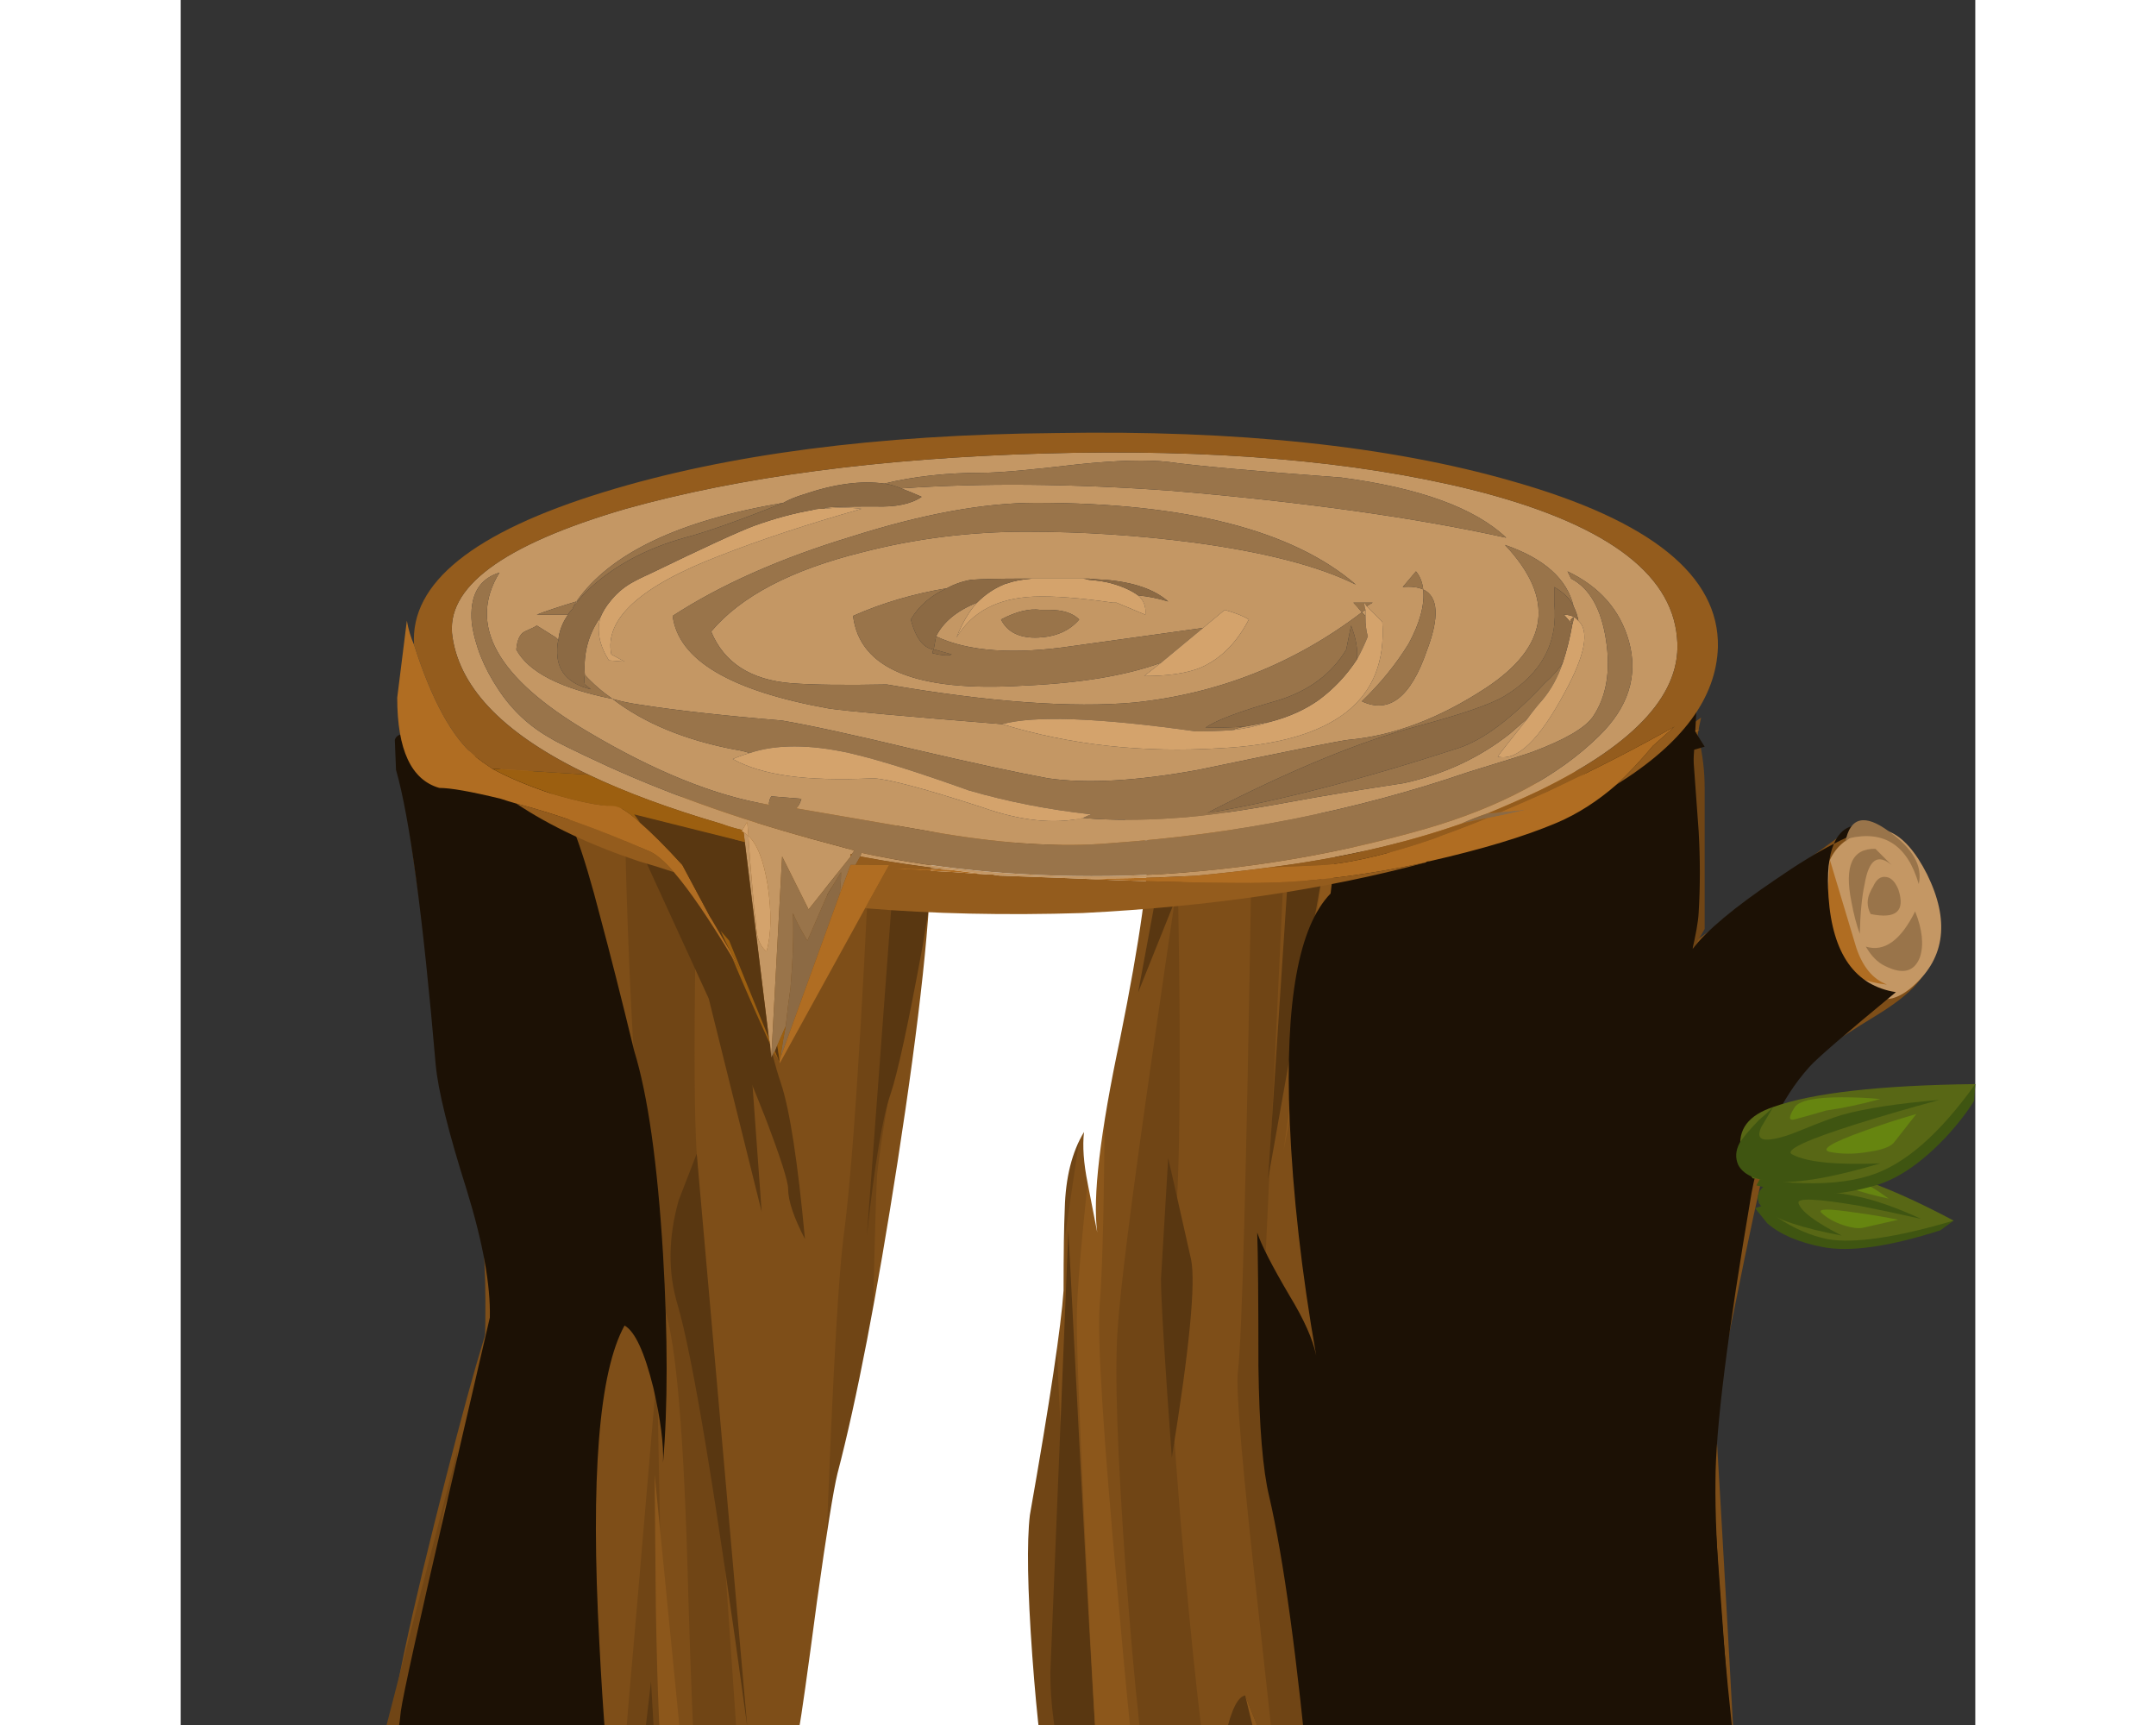 <?xml version='1.0' encoding='utf-8'?>
<svg xmlns="http://www.w3.org/2000/svg" width="100mm" height="80mm" xmlns:xlink="http://www.w3.org/1999/xlink" enable-background="new 0 0 74.6 71.7" version="1.1" viewBox="0 0 74.6 71.7">
<rect x="0" y="0" width="74.6" height="71.7" fill="#333333" stroke="none"/>
<symbol id="h" viewBox="-0.04 -12.963 59.596 12.963">
		<path d="m57.2 0c1.033 0 1.75-0.95 2.15-2.85 0.433-1.9 0.183-3.183-0.75-3.85-1.367-0.966-3.2-1.917-5.5-2.85-3.333-1.3-6.983-2.284-10.95-2.95-3.9-0.633-9.8-0.617-17.7 0.05-5.367 0.467-10.284 1.067-14.75 1.8-2.4 0.4-4.583 1.05-6.55 1.95-1.8 0.8-2.85 1.533-3.15 2.2-0.233 0.467 0.567 1.267 2.4 2.4 0.9 0.533 1.833 1.033 2.8 1.5 33.3 1.733 50.633 2.6 52 2.6z" clip-rule="evenodd" fill-rule="evenodd"/>
</symbol>
<symbol id="i" viewBox="0 -78.704 20.75 78.704">
		<path d="m10.25-2.15c0.8 0.633 2.017 1.35 3.65 2.15 0.067-1.233 0.15-2.8 0.25-4.7 0.067-1.6 0.067-3.15 0-4.65-0.033-0.967-0.4-3.083-1.1-6.35-0.566-2.667-0.733-4.783-0.5-6.35 0.1 0.133 0.667 1.066 1.7 2.8 0.7 1.2 1.4 1.95 2.1 2.25-0.4-0.8-1.033-2.05-1.9-3.75 0.466 0.367 1.483 1.633 3.05 3.8 1.233 1.733 2.317 2.65 3.25 2.75-0.333-0.933-1.05-2.183-2.15-3.75-1.1-1.533-1.833-2.816-2.2-3.85-0.367-1.2-0.767-4.367-1.2-9.5-0.4-4.867-0.567-8.15-0.5-9.85 0.066-1.434 0.3-5.883 0.7-13.35 0.367-6.4 0.567-10.783 0.6-13.15-0.533-0.3-1.2-1.067-2-2.3-0.733-1.2-1.417-1.917-2.05-2.15l-0.05 0.15c-1.7-2.033-3.783-3.75-6.25-5.15-2.5-1.4-4.383-1.883-5.65-1.45 0.167 1.4 0.85 3.45 2.05 6.15 0.233-0.633 0.567-1.184 1-1.65 0.267 1.2 0.617 3.65 1.05 7.35 1.066-1.933 2.183-3.216 3.35-3.85 0.367 1.267 0.383 2.833 0.05 4.7-0.2 1.167-0.633 2.733-1.3 4.7 0.1-0.767 0.017-1.5-0.25-2.2-0.367 6.267-0.633 11.533-0.8 15.8-0.3 8.066-0.1 13.183 0.6 15.35-0.6 5.534-0.3 8.667 0.9 9.4 0.067-0.2 0.217-0.534 0.45-1 0.233-0.4 0.383-0.717 0.45-0.95-0.167 3.667-0.3 6.783-0.4 9.35-0.167 4.867-0.033 8 0.4 9.4 0.433 1.467 1.333 2.75 2.7 3.85z" clip-rule="evenodd" fill="#1C1105" fill-rule="evenodd"/>
</symbol>
<symbol id="j" viewBox="-0.006 -75.995 16.056 76.005">
		<path d="m13.3-10.45c0.4-2.033 0.867-4.55 1.4-7.55 0.566-2.5 0.966-6.35 1.2-11.55 0.2-4.7 0.2-8.65 0-11.85 0.033 1.033-0.1 2.45-0.4 4.25-0.367 2.033-0.767 3.217-1.2 3.55-1.066-2.633-1.417-8.617-1.05-17.95 0.3-8.167 0.833-14.184 1.6-18.05 0.6-3.167 0.9-4.883 0.9-5.15-0.033-1.233-0.883-1.55-2.55-0.95-2.434 0.867-3.967 1.45-4.6 1.75-2 0.934-3.35 1.95-4.05 3.05l0.3 0.05c-0.667 2.3-1.167 3.833-1.5 4.6-0.367 0.733-1.033 1.85-2 3.35l-1.35 2c-0.033 0.533 0.067 1.167 0.3 1.9 0.133 0.433 0.383 0.75 0.75 0.95l0.5 0.15 2.5-2.35c0.533 1.6 0.85 3.183 0.95 4.75 0.1 0.967 0.75 4.983 1.95 12.05l1.75 10.3c0.033 1.833-0.284 4.233-0.95 7.2-0.767 3.3-1.2 5.684-1.3 7.15-0.533 8.467-1.083 14.05-1.65 16.75l-0.05 1.7c0.133 0.633 1.067 0.434 2.8-0.6 0.867-0.533 1.717-1.117 2.55-1.75l0.2 0.15c0.233-0.034 0.617-0.4 1.15-1.1 0.5-0.633 1.117-2.9 1.85-6.8z" clip-rule="evenodd" fill="#1C1105" fill-rule="evenodd"/>
</symbol>
<symbol id="k" viewBox="0 -74.864 15.708 74.864">
		<path d="m15.7 0c0.066-1.9-0.317-5.667-1.15-11.3-0.833-5.367-1.15-9.034-0.95-11-0.033 0.233-0.167 1.167-0.4 2.8-0.167 1.133-0.217 2.1-0.15 2.9-0.5-1.133-0.767-2.583-0.8-4.35-0.033-1-0.05-2.55-0.05-4.65-0.1-2.033-0.567-6.283-1.4-12.75-0.133-1.533-0.1-4.2 0.1-8 0.2-3.733 0.434-6.333 0.7-7.8 0.167-1 0.333-2.45 0.5-4.35 0.167-2.033 0.316-3.5 0.45-4.4 0.067-0.4 0.567-2.117 1.5-5.15 0.767-2.467 1.083-4.067 0.95-4.8-0.167-0.967-0.933-1.583-2.3-1.85-0.967-0.2-2.067-0.216-3.3-0.05-1.2 0.133-2.467 0.35-3.8 0.65-1.934 0.434-3.033 0.85-3.3 1.25-0.367 0.567-0.583 2-0.65 4.3-0.133 2.933-0.217 4.5-0.25 4.7-0.1-0.2-0.35-0.667-0.75-1.4-0.3-0.567-0.517-1.067-0.65-1.5 0.067 6.433 0.467 11.85 1.2 16.25 0.1 0.7 0.35 3.117 0.75 7.25 0.4 3.9 0.683 6.317 0.85 7.25 0.8 4.167 1.633 10.067 2.5 17.7 0.933 8.233 1.4 14.2 1.4 17.9l-0.15 0.25c0.367 0.133 1.717 0.05 4.05-0.25 2.267-0.333 3.967-0.2 5.1 0.4z" clip-rule="evenodd" fill="#fff" fill-rule="evenodd"/>
</symbol>
<symbol id="l" viewBox="0 -81.3 26.55 81.3">
		<path d="m23.975-7.475c0.291 0.968 0.866 1.277 1.725 0.925-0.477-0.132-1.053-0.44-1.725-0.925-0.219-0.678-0.294-1.686-0.225-3.025 0.167-3.233 1.1-5.033 2.8-5.4-2.1-2.367-3.3-3.783-3.6-4.25-1.2-1.833-2-4.217-2.4-7.15-1-8-1.5-13.45-1.5-16.35-0.033-3.533 0.284-9.283 0.95-17.25 0.333-4.333 0.383-7.067 0.15-8.2-0.4-1.967-1.733-3.783-4-5.45-1.566-1.167-3.583-2.4-6.05-3.7-1.367-0.7-3.4-1.717-6.1-3.05 0.033 1.4-0.1 2.883-0.4 4.45-0.333 1.767-0.583 3.184-0.75 4.25-0.2 1.367-0.333 3.2-0.4 5.5-0.1 2.833-0.184 4.684-0.25 5.55-0.534 7.8-1.1 13.466-1.7 17-0.267 1.5-0.417 3.966-0.45 7.4 0 3.8-0.017 6.333-0.05 7.6 0.167-0.7 0.617-1.9 1.35-3.6 0.596-1.341 0.963-2.466 1.1-3.375-0.603 4.678-0.97 9.12-1.1 13.325-0.2 6.733 0.367 11.034 1.7 12.9l0.2 2.25c0.633 0.167 1.567 0.167 2.8 0 0.933-0.1 1.85 0.117 2.75 0.65 1 0.566 2.6 1.867 4.8 3.9 2.033 1.867 3.583 3.033 4.65 3.5 0-0.233-0.1-2.5-0.3-6.8-0.133-2.567-0.083-4.784 0.15-6.65 0.566 1.034 1.717 2.35 3.45 3.95 0.911 0.86 1.72 1.536 2.425 2.025z" clip-rule="evenodd" fill="#1C1105" fill-rule="evenodd"/>
</symbol>
			<radialGradient id="g" cx="37.075" cy="85.35" r="31.402" gradientTransform="matrix(1 0 0 -.223 0 101.05)" gradientUnits="userSpaceOnUse">
			<stop stop-opacity=".247" offset=".086"/>
			<stop stop-opacity=".102" offset=".867"/>
			<stop stop-opacity="0" offset="1"/>
		</radialGradient>
		<path d="m37.05 75.013c8.667 0 16.084 0.684 22.25 2.051 6.134 1.392 9.2 3.052 9.2 4.98s-3.066 3.576-9.2 4.943c-6.166 1.367-13.583 2.051-22.25 2.051s-16.066-0.684-22.2-2.051-9.2-3.016-9.2-4.943c0-1.929 3.067-3.589 9.2-4.98 6.133-1.368 13.533-2.051 22.2-2.051z" clip-rule="evenodd" fill="url(#g)" fill-rule="evenodd"/>
			<use transform="matrix(1 0 0 -.732 6.85 79.05)" x="-0.04" y="-12.963" width="59.596" height="12.963" enable-background="new" opacity=".148" xlink:href="#h"/>
				<path d="m57.35 32.463c2.7-0.879 4.65-1.758 5.851-2.637-0.2 0.879-0.367 2.136-0.5 3.772-0.233 3.271-0.2 6.762 0.1 10.472 0.5 5.957 1.233 18.102 2.2 36.436-0.967 1.513-2.783 3.003-5.45 4.468-5.3 2.953-12.166 4.345-20.6 4.174-9.867-0.171-17.7-1.257-23.5-3.259-1.8-0.635-3.284-1.318-4.45-2.051l-1.25-0.916c0.5-0.634 0.95-1.391 1.35-2.27 0.8-1.758 0.983-3.198 0.55-4.321-0.3-0.781-0.133-4.87 0.5-12.268 0.633-7.543 0.684-12.229 0.15-14.061-0.966-3.369-2.05-9.68-3.25-18.932 1.9 0.586 4.534 1.184 7.9 1.794 6.733 1.196 13.8 1.855 21.2 1.978 7.399 0.123 13.799-0.671 19.199-2.379z" clip-rule="evenodd" fill="#7E4E18" fill-rule="evenodd"/>
				<path d="m64.6 54.323c-1.1 5.42-1.767 8.19-2 8.313-0.233 0.146-0.166 1.013 0.2 2.6 0 1.782-1.05 3.148-3.149 4.101-3.034 1.392-3.867-1.831-2.5-9.667 0.533-2.93 2.166-9.558 4.899-19.884l7.15-5.199 1.25 1.721c0.899 1.318 1.583 2.381 2.05 3.186 0.4 0.732-0.25 1.624-1.95 2.674-2.166 1.317-3.383 2.209-3.649 2.673-0.401 0.658-1.168 3.819-2.301 9.482z" clip-rule="evenodd" fill="#7E4E18" fill-rule="evenodd"/>
				<path d="m69.2 34.953c1.3-0.977 2.434-0.513 3.399 1.392 0.934 1.903 0.75 3.441-0.55 4.613-1.233 1.123-2.283 0.599-3.149-1.574-0.834-2.197-0.733-3.675 0.3-4.431z" clip-rule="evenodd" fill="#C49764" fill-rule="evenodd"/>
				<path d="m17.6 51.138c-0.4 0.83-0.717 4.284-0.95 10.363-0.233 6.225-0.483 9.74-0.75 10.546-0.533 1.758-0.717 6.323-0.55 13.695l-1.9-1.465c0.533-6.981 0.983-11.645 1.35-13.988 0.333-2.197 0.667-5.614 1-10.253 0.333-5.248 0.367-8.594 0.1-10.033l-3.6-18.968 2.8 1.721c0.6 2.685 1.15 5.456 1.65 8.313 1.033 5.76 1.317 9.118 0.85 10.069z" clip-rule="evenodd" fill="#704515" fill-rule="evenodd"/>
				<path d="m28.7 34.111l2.9 0.293c-0.4 1.879-0.8 3.881-1.2 6.005-0.833 4.271-1.316 7.079-1.45 8.422-0.067 1.025-0.15 4.431-0.25 10.217-0.1 6.005-0.2 9.85-0.3 11.534-0.2 3.296-0.2 9.423 0 18.382l-2.5-0.586c0.2-6.615 0.383-11.375 0.55-14.28 0.066-0.781 0.216-4.59 0.45-11.425 0.233-5.907 0.45-9.655 0.65-11.242 0.367-2.709 0.75-8.484 1.15-17.32z" clip-rule="evenodd" fill="#704515" fill-rule="evenodd"/>
				<path d="m18.45 33.012l3.05 0.549-0.1 5.785c-0.066 4.15-0.05 7.019 0.05 8.605l1.7 24.681c0.167 3.101 0.533 8.153 1.1 15.16l-2.25-0.293c0.4-4.662 0.317-7.97-0.25-9.923-0.233-0.806-0.45-4.565-0.65-11.278-0.167-6.566-0.5-10.546-1-11.938-0.567-1.563-1.017-5.59-1.35-12.084-0.167-3.247-0.267-6.335-0.3-9.264z" clip-rule="evenodd" fill="#704515" fill-rule="evenodd"/>
				<path d="m31.5 47.146l3.3-10.876c-0.367 2.002-0.733 4.114-1.1 6.335-0.767 4.492-1.15 7.336-1.15 8.532 0 0.977-0.05 4.309-0.15 9.997-0.066 5.492 0.083 9.032 0.45 10.619 0.533 2.515 0.25 8.251-0.85 17.21l-1.1-0.292c0.367-3.882 0.55-6.896 0.55-9.045 0-1.782-0.167-5.493-0.5-11.132-0.333-5.957-0.633-9.887-0.9-11.791-0.233-1.708 0.25-4.894 1.45-9.557z" clip-rule="evenodd" fill="#704515" fill-rule="evenodd"/>
				<path d="m20.1 87.499l-1.15-0.585c-0.534-5.054-0.8-8.264-0.8-9.631 0-0.854 0.283-4.492 0.85-10.912l0.8-9.374 0.2 10.326c0.133 7.104 0.25 11.205 0.35 12.304 0.2 1.758 0.117 4.382-0.25 7.872z" clip-rule="evenodd" fill="#704515" fill-rule="evenodd"/>
				<polygon points="17.3 86.621 15.35 85.742 16.75 79.041" clip-rule="evenodd" fill="#704515" fill-rule="evenodd"/>
				<path d="m57.5 52.31c-0.467-2.173-0.6-5.993-0.4-11.461 0.101-2.71 0.233-5.212 0.4-7.507l1.95-1.464c-0.733 6.835-1.2 11.998-1.4 15.489-0.166 3.784 0.767 8.642 2.8 14.574 0.733 2.148 2.117 8.336 4.15 18.565l-2.8 3.186c-0.733-4.272-1.184-7.274-1.351-9.008-0.233-2.051-0.683-5.443-1.35-10.18-0.865-5.835-1.532-9.9-1.999-12.194z" clip-rule="evenodd" fill="#704515" fill-rule="evenodd"/>
				<path d="m60.85 83.984c-2.399-3.687-3.6-6.018-3.6-6.994l0.25-16.771 0.6 6.849c0.467 4.735 0.817 7.458 1.051 8.165 0.399 1.171 0.965 4.089 1.699 8.751z" clip-rule="evenodd" fill="#704515" fill-rule="evenodd"/>
				<path d="m68.9 39.493l1.1 1.172c-0.4 0.146-0.917 0.403-1.55 0.77-1.233 0.732-2.367 1.647-3.4 2.746-1.033 1.074-1.85 2.71-2.45 4.907-0.243 0.893-0.418 1.71-0.524 2.453 0.12-1.066 0.295-2.189 0.524-3.369 0.5-2.734 1.034-4.455 1.601-5.163 0.6-0.732 1.566-1.538 2.899-2.417 0.667-0.44 1.266-0.806 1.8-1.099z" clip-rule="evenodd" fill="#704515" fill-rule="evenodd"/>
				<path d="m60.6 31.547l2.2-1.647 0.3 0.769c0.167 0.684 0.25 1.379 0.25 2.087v5.858l-2.199 3.809-0.551-10.876z" clip-rule="evenodd" fill="#704515" fill-rule="evenodd"/>
				<path d="m36.45 53.481c-0.133 1.294 0.033 5.065 0.5 11.314 0.5 6.226 0.883 9.704 1.149 10.437 0.267 0.684 0.617 2.075 1.051 4.175 0.433 1.929 0.733 3.454 0.899 4.577l0.55 5.566-1.649-0.403c-0.134-1.538-0.351-3.246-0.65-5.127-0.633-3.759-1.35-6.493-2.15-8.202-0.8-1.635-1.15-5.688-1.05-12.157 0.267-6.493 0.35-10.18 0.25-11.059-0.133-1.074 0.1-3.442 0.7-7.104l0.95-5.126 1.95-3.809-2.5 16.918z" clip-rule="evenodd" fill="#704515" fill-rule="evenodd"/>
				<path d="m36.7 88.672h-3.05c0-1.416 0.05-2.845 0.15-4.285 0.2-2.93 0.534-4.516 1-4.76 0.467-0.244 0.917 1.196 1.35 4.32 0.233 1.538 0.417 3.114 0.55 4.725z" clip-rule="evenodd" fill="#704515" fill-rule="evenodd"/>
				<path d="m41.45 36.563c0.166 9.155 0.066 14.403-0.3 15.746-0.233 0.928-0.101 4.504 0.399 10.729 0.5 5.761 0.917 9.545 1.25 11.352 0.367 1.928 0.184 6.884-0.55 14.867-0.934-8.179-1.583-13.036-1.95-14.574-0.3-1.27-0.633-4.333-1-9.191-0.366-5.053-0.483-8.471-0.35-10.253 0.1-1.587 0.55-5.176 1.35-10.766 0.401-2.783 0.784-5.419 1.151-7.91z" clip-rule="evenodd" fill="#704515" fill-rule="evenodd"/>
				<path d="m44.5 36.563l1.35-0.293-0.8 16.918c0 1.099 0.3 4.699 0.9 10.803 0.6 6.273 1.033 10.021 1.3 11.241 0.366 1.758 1.017 6.237 1.95 13.439h-2.8c-0.367-5.444-0.551-9.143-0.551-11.096 0-0.806-0.35-4.346-1.05-10.619-0.666-5.907-0.95-9.228-0.85-9.96 0.167-1.366 0.351-8.178 0.551-20.433z" clip-rule="evenodd" fill="#704515" fill-rule="evenodd"/>
				<path d="m54.75 34.806c-0.167 2.197-0.333 4.492-0.5 6.884-0.333 4.761-0.45 7.629-0.35 8.605 0.133 1.123 0.35 4.589 0.649 10.399 0.3 5.736 0.45 9.423 0.45 11.059 0 1.709 0.116 3.661 0.35 5.858 0.233 2.295 0.483 3.649 0.75 4.065 0.4 0.586 0.967 1.94 1.7 4.064l-1.95 1.172c-0.733-5.248-1.1-8.264-1.1-9.045-0.733-12.572-1.3-19.627-1.7-21.165-0.2-0.879-0.233-3.308-0.1-7.287s0.166-6.127 0.1-6.445c-0.1-0.464-0.166-1.916-0.2-4.357l-0.05-3.515 1.951-0.292z" clip-rule="evenodd" fill="#704515" fill-rule="evenodd"/>
				<path d="m49.2 35.978h1.649l-0.649 6.994c-0.434 4.785-0.584 7.41-0.45 7.873 0.1 0.488-0.05 4.077-0.45 10.766-0.2 3.32-0.416 6.604-0.649 9.851-0.233-3.247-0.45-6.53-0.65-9.851-0.434-6.688-0.583-10.277-0.45-10.766 0.166-0.757 0.716-5.712 1.649-14.867z" clip-rule="evenodd" fill="#704515" fill-rule="evenodd"/>
				<path d="m54.2 86.035c-0.934-0.391-1.5-0.879-1.7-1.465-0.9-3.491-1.733-6.506-2.5-9.045-0.467-1.563-0.184-5.615 0.85-12.156l1.65-9.302-0.2 8.02c-0.1 5.541-0.033 8.861 0.2 9.96 0.366 1.758 0.934 6.42 1.7 13.988z" clip-rule="evenodd" fill="#704515" fill-rule="evenodd"/>
				<polygon points="52.25 88.086 49.2 88.672 50.3 79.92" clip-rule="evenodd" fill="#704515" fill-rule="evenodd"/>
				<path d="m61.975 30.778c-1.626 1.002-3.117 1.856-4.475 2.563-1.1 0.586-2.884 1.075-5.35 1.465-2.467 0.391-4.967 0.586-7.5 0.586-2.4 0-4.233-0.025-5.5-0.074-1.034-0.049-2.567-0.146-4.601-0.292-1.633-0.123-3.3-0.306-5-0.549l-2.1-0.366 9.15 0.11c6.567 0 11-0.123 13.3-0.366 2.3-0.245 5.199-0.903 8.699-1.978 1.256-0.381 2.381-0.747 3.377-1.099 0.176-0.11 0.352-0.221 0.525-0.33l0.65-0.11c-0.368 0.143-0.76 0.289-1.175 0.44z" clip-rule="evenodd" fill="#B06D22" fill-rule="evenodd"/>
				<path d="m68.45 37.59l0.1-1.868 1.101 3.662c0.267 0.803 0.691 1.315 1.274 1.538h-0.025c-0.834-0.098-1.434-0.342-1.801-0.732-0.399-0.416-0.616-1.283-0.649-2.6z" clip-rule="evenodd" fill="#B06D22" fill-rule="evenodd"/>
				<path d="m35.4 88.562c-0.167-0.928-0.333-1.892-0.5-2.893-0.3-1.978-0.367-3.088-0.2-3.333 0.133-0.243 0.267-0.67 0.4-1.281l0.15-0.842 0.65 2.93c0.434 2.074 0.65 3.43 0.65 4.064v2.344l-1.15-0.989z" clip-rule="evenodd" fill="#593711" fill-rule="evenodd"/>
				<path d="m39.85 88.964c-0.367-5.956-0.85-9.594-1.45-10.911-1.5-3.052-2.25-5.896-2.25-8.532l0.75-18.383c0.734 14.452 1.167 22.203 1.3 23.253 0.066 0.415 0.399 1.952 1 4.613 0.566 2.441 0.85 3.882 0.85 4.321l-0.2 5.639z" clip-rule="evenodd" fill="#593711" fill-rule="evenodd"/>
				<path d="m53.15 84.863c-0.334-1.489-0.667-3.015-1-4.577-0.634-3.149-0.917-4.919-0.851-5.31 0.101-0.415 0.334-1.025 0.7-1.831l0.5-1.099 0.55 2.637c0.334 1.929 0.5 3.381 0.5 4.357 1e-3 1.564-0.132 3.504-0.399 5.823z" clip-rule="evenodd" fill="#593711" fill-rule="evenodd"/>
				<path d="m29.8 34.221l1.8 0.439-0.75 4.613c-0.6 3.271-1.05 5.347-1.35 6.226-0.328 0.945-0.653 2.892-0.975 5.84l1.275-17.118z" clip-rule="evenodd" fill="#593711" fill-rule="evenodd"/>
				<path d="m19.55 69.887l0.15 2.6c0.1 1.88 0.233 3.223 0.4 4.027 0.233 1.294 0.167 3.955-0.2 7.983-0.633-2.979-1-4.932-1.1-5.859-0.066-0.561 0.034-2.185 0.3-4.87l0.45-3.881z" clip-rule="evenodd" fill="#593711" fill-rule="evenodd"/>
				<path d="m12.85 32.866l-0.55-0.769 3.15 1.354 1.85 12.853c-0.966-2.978-1.7-4.991-2.2-6.041-0.3-0.635-0.767-2.063-1.4-4.285l-0.85-3.112z" clip-rule="evenodd" fill="#593711" fill-rule="evenodd"/>
				<polygon points="11.2 32.097 12.7 46.085 9.05 31.071" clip-rule="evenodd" fill="#704515" fill-rule="evenodd"/>
				<path d="m58.55 35.393l0.9 9.74c0.133 0.635-0.117 3.552-0.75 8.752-0.5-3.247-0.717-5.42-0.65-6.519l0.5-11.973z" clip-rule="evenodd" fill="#593711" fill-rule="evenodd"/>
				<polygon points="46 36.857 47.45 36.381 45.2 49.014" clip-rule="evenodd" fill="#593711" fill-rule="evenodd"/>
				<path d="m19.7 61.281l1.5 15.232c0.1 1.173-0.267 4.834-1.1 10.985l0.15-6.334c0.033-1.123 0.05-2.112 0.05-2.966 0-1.636-0.066-2.979-0.2-4.028-0.167-1.05-0.283-3.516-0.35-7.397l-0.05-5.492z" clip-rule="evenodd" fill="#8C571B" fill-rule="evenodd"/>
				<path d="m15.45 33.451l1.35 5.566c0.9 4.004 1.383 6.688 1.45 8.056 0.1 2.197-0.583 6.994-2.05 14.391 0.233-4.662 0.483-7.641 0.75-8.935 0.4-2.295 0.45-4.565 0.15-6.811l-1.65-12.267z" clip-rule="evenodd" fill="#8C571B" fill-rule="evenodd"/>
				<path d="m38.4 42.789v4.65c-0.034 3.345-0.101 5.614-0.2 6.812-0.101 1.416 0.149 5.406 0.75 11.974 0.566 6.47 1 10.412 1.3 11.828 0.366 1.83 0.55 5.211 0.55 10.143-0.366-4.028-0.684-6.493-0.95-7.396-0.366-1.221-0.666-2.246-0.899-3.076-0.434-1.514-0.684-2.624-0.75-3.332-0.101-0.903-0.283-4.04-0.55-9.411-0.267-5.419-0.4-8.801-0.4-10.144 0-1.122 0.2-3.466 0.6-7.03l0.549-5.018z" clip-rule="evenodd" fill="#8C571B" fill-rule="evenodd"/>
				<polygon points="54.75 34.806 57.5 33.341 54.2 45.608" clip-rule="evenodd" fill="#593711" fill-rule="evenodd"/>
				<path d="m62.2 83.691c-1.467-1.733-2.384-3.186-2.75-4.357-0.3-0.977-0.7-4.162-1.2-9.557-0.5-5.444-0.566-7.764-0.2-6.958 0.367 0.732 1.167 4.431 2.4 11.095 0.633 3.345 1.217 6.604 1.75 9.777z" clip-rule="evenodd" fill="#593711" fill-rule="evenodd"/>
				<path d="m65.05 48.831c-0.399 1.367-1.217 5.969-2.45 13.806l0.2-13.513 2.8-6.408-0.05 2.307c-0.1 1.684-0.267 2.954-0.5 3.808z" clip-rule="evenodd" fill="#593711" fill-rule="evenodd"/>
				<path d="m51.8 64.174v-2.416l0.05 1.867c0.233 5.15 0.634 8.153 1.2 9.008 0.601 0.854 0.917 3.003 0.95 6.444 0.033 1.733 0 3.369-0.1 4.907-0.367-4.467-0.834-7.666-1.4-9.594-0.333-1.22-0.566-4.625-0.7-10.216z" clip-rule="evenodd" fill="#8C571B" fill-rule="evenodd"/>
				<path d="m58.05 61.684l2.8 13 1.351 9.008c-0.9-4.077-1.533-6.604-1.9-7.58-0.233-0.586-0.684-3.173-1.35-7.763l-0.901-6.665z" clip-rule="evenodd" fill="#8C571B" fill-rule="evenodd"/>
				<path d="m58.9 53.335l0.25-4.211c0.066-0.464 0.05-1.599-0.051-3.405-0.1-1.831-0.216-3.027-0.35-3.589-0.1-0.488 0.033-1.904 0.4-4.247l0.6-3.37c0 3.809-0.15 6.054-0.45 6.738-0.166 0.439-0.133 1.318 0.101 2.637 0.133 0.708 0.333 1.623 0.6 2.746 0.2 0.781-0.167 3.015-1.1 6.701z" clip-rule="evenodd" fill="#8C571B" fill-rule="evenodd"/>
				<polygon points="47.45 36.381 48.1 36.125 45.85 47.806" clip-rule="evenodd" fill="#8C571B" fill-rule="evenodd"/>
				<path d="m34.8 79.627l2.45 4.943c0.533 1.172 0.566 2.355 0.1 3.552-0.199 0.586-0.466 1.063-0.8 1.429-0.066-1.953-0.25-3.516-0.55-4.688l-1.2-5.236z" clip-rule="evenodd" fill="#8C571B" fill-rule="evenodd"/>
				<path d="m20.65 54.214c-0.4-1.343-0.383-2.783 0.05-4.321l0.75-1.94 2.1 23.802c-1.3-9.546-2.267-15.393-2.9-17.541z" clip-rule="evenodd" fill="#593711" fill-rule="evenodd"/>
				<polygon points="23.7 87.793 23.8 79.627 25.35 88.086" clip-rule="evenodd" fill="#593711" fill-rule="evenodd"/>
				<polygon points="11.5 83.838 14.25 76.697 14.1 85.156" clip-rule="evenodd" fill="#593711" fill-rule="evenodd"/>
				<polygon points="51.7 87.939 50.45 88.086 50.6 81.091" clip-rule="evenodd" fill="#593711" fill-rule="evenodd"/>
				<path d="m42.25 89.258c0.2-4.175 0.35-6.652 0.45-7.435 0.033-0.487 0.017-1.244-0.05-2.27l-0.101-1.392 1.4 8.459-0.849 2.638h-0.85z" clip-rule="evenodd" fill="#593711" fill-rule="evenodd"/>
					<use transform="matrix(1 0 0 -.732 44.75 29.6)" y="-81.3" width="26.55" height="81.3" enable-background="new" opacity=".238" xlink:href="#l"/>
					<polygon points="62.8 30.156 63.35 31.035 62.85 31.181" clip-rule="evenodd" fill="#1C1105" fill-rule="evenodd"/>
						<use transform="matrix(1 0 0 -.732 48.95 31.1)" y="-78.704" width="20.75" height="78.704" enable-background="new" opacity=".25" xlink:href="#i"/>
				<path d="m41.6 34.404c-3-0.123-5.133-0.366-6.399-0.732l3.899 0.549c0.267-0.391 1.417-0.549 3.45-0.476 1.066 0.024 2.45 0.073 4.15 0.146 0.7-0.048 1.916-0.281 3.649-0.695 0.301-0.073 1.7-0.196 4.2-0.366 0.537-0.043 1.028-0.098 1.476-0.165-1.107 0.324-2.032 0.574-2.775 0.751-1.833 0.464-3.583 0.781-5.25 0.952-1.566 0.145-3.7 0.157-6.4 0.036z" clip-rule="evenodd" fill="#8C6A44" fill-rule="evenodd"/>
				<path d="m70.85 40.152c-0.309-0.146-0.575-0.415-0.8-0.806 0.766 0.235 1.449-0.253 2.05-1.464 0.301 0.756 0.367 1.391 0.2 1.903-0.234 0.611-0.717 0.734-1.45 0.367zm-0.4-4.87l0.675 0.678c-0.576-0.496-0.951-0.233-1.125 0.787-0.115 0.525-0.182 1.215-0.2 2.069-0.14-0.377-0.256-0.823-0.35-1.337-0.3-1.489 0.033-2.221 1-2.197z" clip-rule="evenodd" fill="#99744A" fill-rule="evenodd"/>
				<path d="m70.35 36.857c0.136-0.312 0.318-0.445 0.551-0.403 0.199 0.024 0.366 0.195 0.5 0.513 0.3 0.903-0.084 1.245-1.15 1.025-0.167-0.317-0.167-0.635 0-0.952 0.028-0.07 0.062-0.132 0.099-0.183z" clip-rule="evenodd" fill="#99744A" fill-rule="evenodd"/>
				<path d="m69.35 34.843l-0.15 0.146c0.2-1.025 0.8-1.172 1.8-0.439 1 0.708 1.417 1.44 1.25 2.197-0.467-1.611-1.434-2.246-2.9-1.904z" clip-rule="evenodd" fill="#99744A" fill-rule="evenodd"/>
			<path d="m13.3 53.738l0.15-0.294-0.95 19.482c-0.3 2.026-0.583 5.505-0.85 10.437l-2.5-0.366c-0.533-2.124-1.183-3.772-1.95-4.943-0.467-0.708-1.117-1.393-1.95-2.051l-1.1-0.77c-0.167-0.316-0.066-0.781 0.3-1.391 0.233-0.391 0.517-0.636 0.85-0.732l0.4-0.074 2.5 1.722c0.167-0.049 0.316-0.184 0.45-0.402 0.233-0.392 0.267-0.928 0.1-1.611-0.2-0.685 0.4-3.833 1.8-9.448 1.367-5.471 2.283-8.655 2.75-9.559z" clip-rule="evenodd" fill="#7E4E18" fill-rule="evenodd"/>
			<path d="m11.65 76.331l-0.7 7.689-1.8-1.024c-0.367-1.514-0.917-2.795-1.65-3.845-0.467-0.636-1.167-1.478-2.1-2.527l-1.25-1.392c0.833-0.073 1.4-0.256 1.7-0.549 0.167-0.195 0.467-0.086 0.9 0.329 0.133 0.146 0.567 0.672 1.3 1.575 0.633 0.805 1.367 1.879 2.2 3.222l1.4-3.478z" clip-rule="evenodd" fill="#704515" fill-rule="evenodd"/>
			<path d="m12.4 67.434c-0.633 3.051-1.167 4.882-1.6 5.492-0.633 0.977-1.5 1.586-2.6 1.831 0-1.025 0.083-1.904 0.25-2.637l3.05-11.827v0.658c-0.033 0.513-0.167 0.965-0.4 1.355s-0.417 1.928-0.55 4.613c-0.066 1.343-0.117 2.648-0.15 3.918l2.8-7.799-0.8 4.396z" clip-rule="evenodd" fill="#704515" fill-rule="evenodd"/>
			<path d="m11.95 39.53l1.5 3.735c0.3 0.635 0.767 2.685 1.4 6.151l-2.35-5.126c-0.367-0.684-0.567-1.685-0.6-3.002l0.05-1.758z" clip-rule="evenodd" fill="#593711" fill-rule="evenodd"/>
			<path d="m12.7 46.085l1.85 6.261c0.133 0.587 0.017 1.953-0.35 4.102s-0.75 3.711-1.15 4.688c-0.566 1.27-1.35 4.382-2.35 9.337 0.167-4.345 0.4-6.822 0.7-7.433 0.3-0.684 0.767-2.271 1.4-4.761 0.733-2.782 1.05-4.517 0.95-5.2l-1.05-6.994z" clip-rule="evenodd" fill="#8C571B" fill-rule="evenodd"/>
			<polygon points="5.7 73.035 8.2 74.757 8.6 76.514 5.7 74.207" clip-rule="evenodd" fill="#8C571B" fill-rule="evenodd"/>
			<path d="m13.2 70.472l-0.1 1.319c-0.067 0.952-0.033 1.636 0.1 2.051 0.167 0.684-0.217 1.903-1.15 3.661l-0.65-3.186c-0.133-0.513 0.067-1.294 0.6-2.344 0.533-1 0.933-1.501 1.2-1.501z" clip-rule="evenodd" fill="#704515" fill-rule="evenodd"/>
			<path d="m12.75 71.095l0.3 0.952c0.2 0.732 0.25 1.33 0.15 1.795l-0.7 2.855c-0.367-0.977-0.467-1.77-0.3-2.38 0.133-0.391 0.267-1.037 0.4-1.94l0.15-1.282z" clip-rule="evenodd" fill="#593711" fill-rule="evenodd"/>
			<path d="m41.05 48.135l0.95 4.211c0.2 0.978-0.066 3.724-0.8 8.239-0.3-4.101-0.45-6.579-0.45-7.433l0.3-5.017z" clip-rule="evenodd" fill="#593711" fill-rule="evenodd"/>
			<polygon points="40.9 35.319 42.15 35.393 39.8 41.251" clip-rule="evenodd" fill="#593711" fill-rule="evenodd"/>
			<path d="m44.25 70.472l1.35 3.37c0.367 0.854 0.45 2.099 0.25 3.734-1.366-1.27-2.183-2.295-2.449-3.076-0.2-0.586-0.184-1.403 0.05-2.453 0.233-1.001 0.499-1.526 0.799-1.575z" clip-rule="evenodd" fill="#593711" fill-rule="evenodd"/>
			<path d="m44.25 70.472l1.35 3.37c0.2 0.609 0.284 1.854 0.25 3.734-0.533-1.025-0.8-1.966-0.8-2.819 0-0.537-0.133-1.416-0.399-2.637l-0.401-1.648z" clip-rule="evenodd" fill="#8C571B" fill-rule="evenodd"/>
			<polygon points="30.9 88.672 28.85 88.415 31.35 84.644" clip-rule="evenodd" fill="#593711" fill-rule="evenodd"/>
			<polygon points="34.55 35.026 36.75 35.136 34.65 37.956" clip-rule="evenodd" fill="#593711" fill-rule="evenodd"/>
			<path d="m22.6 39.347l0.4-0.915 1 2.38 0.25 1.501c0.233 1.123 0.467 2.026 0.7 2.71 0.367 1.099 0.7 3.259 1 6.481-0.467-0.903-0.7-1.599-0.7-2.087 0-0.317-0.317-1.307-0.95-2.966-0.566-1.44-1-2.466-1.3-3.076-0.167-0.391-0.283-1.172-0.35-2.344l-0.05-1.684z" clip-rule="evenodd" fill="#593711" fill-rule="evenodd"/>
			<path d="m36.35 34.294c-0.267 0.073-2.65 0.073-7.15 0-4.633-0.049-7.517-0.135-8.65-0.256-1.566-0.195-4.066-0.782-7.5-1.758-0.7-0.171-1.533-0.574-2.5-1.208l-1.25-0.88 3.25 1.245c2.633 0.879 5.017 1.404 7.15 1.575 3.433 0.318 8.983 0.745 16.65 1.282z" clip-rule="evenodd" fill="#B06D22" fill-rule="evenodd"/>
			<polygon points="25.95 34.477 28 34.404 26.9 37.333" clip-rule="evenodd" fill="#593711" fill-rule="evenodd"/>
			<path d="m32.75 48.392l-0.35 1.098c-0.233 0.854-0.316 1.586-0.25 2.197 0.133 0.977 0.017 2.489-0.35 4.541l-0.75-3.809c-0.066-0.513 0.2-1.33 0.8-2.454l0.9-1.573z" clip-rule="evenodd" fill="#593711" fill-rule="evenodd"/>
				<use transform="matrix(1 0 0 -.732 4.15 30.5)" x="-0.006" y="-75.995" width="16.056" height="76.005" enable-background="new" opacity=".25" xlink:href="#j"/>
				<use transform="matrix(1 0 0 -.732 24.5 34.9)" y="-74.864" width="15.708" height="74.864" enable-background="new" opacity=".121" xlink:href="#k"/>
		<polygon points="17.7 32.243 23 34.477 24.15 50.369 21.95 41.507" clip-rule="evenodd" fill="#593711" fill-rule="evenodd"/>
		<g clip-rule="evenodd" fill-rule="evenodd">
			<path d="m0 77.246l6.05-0.988 1.45 0.513-0.45 0.586c-0.5 0.415-1.2 0.708-2.1 0.879-1.034 0.22-2.517 0.013-4.45-0.623l-0.5-0.367z" fill="#3F5511"/>
			<path d="m7.4 76.588c-0.733 0.708-1.6 1.159-2.6 1.354-1.033 0.195-2.633-0.036-4.8-0.696 2.067-1.123 3.717-1.77 4.95-1.94 0.767-0.122 1.4 0.062 1.9 0.55 0.267 0.219 0.45 0.462 0.55 0.732z" fill="#586715"/>
			<path d="m6.7 75.672c0.3 0.122 0.5 0.28 0.6 0.476 0.133 0.221 0.067 0.452-0.2 0.696-0.4 0.366-1.35 0.684-2.85 0.952 0.967-0.488 1.517-0.891 1.65-1.208 0.067-0.22-0.7-0.184-2.3 0.109-0.8 0.146-1.6 0.306-2.4 0.477 1-0.439 1.833-0.732 2.5-0.879 0.3-0.073 0.733-0.122 1.3-0.148 0.467-0.048 0.8-0.109 1-0.183 0.333-0.171 0.067-0.366-0.8-0.586l-0.25-0.073 1.75 0.367z" fill="#3F5511"/>
			<path d="m2.1 77.21c0.566-0.098 1.1-0.195 1.6-0.293 1.033-0.146 1.466-0.134 1.3 0.037-0.2 0.195-0.467 0.354-0.8 0.476-0.367 0.122-0.65 0.158-0.85 0.11l-1.25-0.33z" fill="#668510"/>
			<path d="m2.45 76.441c0.233-0.171 0.5-0.342 0.8-0.513 0.567-0.318 0.983-0.439 1.25-0.366 0.433 0.122 0.55 0.207 0.35 0.256-0.4 0.049-0.717 0.11-0.95 0.184-0.433 0.171-0.917 0.316-1.45 0.439z" fill="#668510"/>
		</g>
		<g clip-rule="evenodd" fill-rule="evenodd">
			<path d="m73.7 50.735l-0.55 0.402c-2.134 0.685-3.767 0.916-4.9 0.696-1-0.195-1.767-0.525-2.3-0.989l-0.5-0.622 1.6-0.586 6.65 1.099z" fill="#3F5511"/>
			<path d="m65.6 50.003l0.551-0.806c0.533-0.537 1.233-0.732 2.1-0.586 1.333 0.195 3.15 0.903 5.45 2.124-2.4 0.707-4.15 0.964-5.25 0.769-0.7-0.146-1.384-0.439-2.05-0.879l-0.801-0.622z" fill="#586715"/>
			<path d="m67.95 48.685c-0.233 0.073-0.45 0.146-0.65 0.22-0.366 0.171-0.434 0.305-0.2 0.403 0.2 0.097 0.551 0.171 1.051 0.219 0.633 0.049 1.116 0.11 1.449 0.184 0.767 0.146 1.684 0.464 2.75 0.952-0.866-0.195-1.733-0.379-2.6-0.55-1.733-0.292-2.566-0.329-2.5-0.109 0.1 0.342 0.7 0.793 1.8 1.354-1.666-0.317-2.733-0.671-3.2-1.062-0.3-0.269-0.366-0.537-0.199-0.806 0.133-0.195 0.366-0.354 0.699-0.477 0.367-0.121 1-0.256 1.9-0.402l-0.3 0.074z" fill="#3F5511"/>
			<path d="m71.4 50.698l-1.45 0.33c-0.2 0.048-0.483 0.012-0.851-0.109-0.366-0.123-0.666-0.294-0.899-0.513-0.167-0.172 0.316-0.172 1.45 0 0.567 0.073 1.15 0.171 1.75 0.292z" fill="#668510"/>
			<path d="m71 49.82c-0.6-0.123-1.134-0.27-1.6-0.44-0.534-0.097-0.867-0.171-1-0.22-0.233-0.048-0.117-0.134 0.35-0.256 0.467-0.146 1.217 0.159 2.25 0.916z" fill="#668510"/>
		</g>
		<g clip-rule="evenodd" fill-rule="evenodd">
			<path d="m74.6 45.06l-0.05 0.695c-0.3 0.488-0.7 1.001-1.2 1.538-1 1.05-1.966 1.709-2.899 1.978-1.267 0.366-2.467 0.476-3.601 0.329l-1.35-0.329 0.85-1.538 8.25-2.673z" fill="#3F5511"/>
			<path d="m65.35 48.978c-0.267-0.342-0.433-0.732-0.5-1.172-0.133-0.854 0.317-1.452 1.351-1.794 1.633-0.586 4.434-0.903 8.399-0.952-1.5 2.1-2.966 3.369-4.399 3.808-0.867 0.27-1.934 0.366-3.2 0.293l-1.651-0.183z" fill="#586715"/>
			<path d="m66.2 46.012l-0.5 0.842c-0.167 0.366-0.066 0.537 0.3 0.513 0.333-0.024 0.767-0.146 1.3-0.366 0.767-0.317 1.351-0.537 1.75-0.658 0.967-0.27 2.316-0.477 4.05-0.623-1.166 0.317-2.3 0.646-3.399 0.988-2.167 0.684-3.066 1.111-2.7 1.282 0.6 0.316 1.816 0.439 3.65 0.366-2.134 0.634-3.667 0.878-4.601 0.732-0.666-0.074-1.1-0.293-1.3-0.659-0.134-0.294-0.116-0.599 0.05-0.916 0.134-0.22 0.4-0.537 0.8-0.952 0.233-0.196 0.433-0.378 0.6-0.549z" fill="#3F5511"/>
			<path d="m72.15 46.304l-0.95 1.209c-0.167 0.171-0.517 0.293-1.05 0.366-0.567 0.098-1.101 0.098-1.601 0-0.399-0.098 0.085-0.391 1.451-0.879 0.667-0.244 1.384-0.476 2.15-0.696z" fill="#668510"/>
			<path d="m70.65 45.682c-0.801 0.22-1.551 0.379-2.25 0.477-0.667 0.195-1.101 0.316-1.301 0.366-0.267 0.073-0.267-0.098 0-0.513 0.2-0.269 0.851-0.403 1.95-0.403 0.567-1e-3 1.101 0.024 1.601 0.073z" fill="#668510"/>
		</g>
	<g clip-rule="evenodd" fill-rule="evenodd">
		<path d="m51.65 24.5c-0.034-0.3-0.134-0.55-0.301-0.75l-0.549 0.65c0.334-0.033 0.617 0 0.85 0.1 0.066 0.633-0.134 1.383-0.601 2.25-0.533 0.867-1.184 1.667-1.95 2.4 1.134 0.533 2.034-0.167 2.7-2.1 0.534-1.4 0.484-2.25-0.149-2.55zm-19.7 11.65c-1.233-0.134-2.467-0.317-3.7-0.55l0.05-0.15c3.434 0.733 7.1 1.05 11 0.95 4.233-0.134 8.384-0.784 12.45-1.95 3.1-0.9 5.5-2.184 7.2-3.85 1.233-1.2 1.649-2.517 1.25-3.95-0.367-1.3-1.217-2.267-2.55-2.9l0.149 0.3c0.767 0.4 1.25 1.25 1.45 2.55s0.017 2.367-0.55 3.2c-0.334 0.467-1.167 0.95-2.5 1.45-0.167 0.067-1.066 0.35-2.7 0.85-4.667 1.6-9.634 2.583-14.9 2.95-1.966 0.167-4.266 0.034-6.899-0.4-2.534-0.433-4.567-0.783-6.1-1.05 0.1-0.133 0.167-0.267 0.2-0.4l-1.25-0.1c-0.066 0.1-0.1 0.217-0.1 0.35-2.233-0.367-4.75-1.383-7.55-3.05-3.767-2.233-4.983-4.433-3.65-6.6-0.867 0.267-1.25 0.967-1.15 2.1 0.133 0.934 0.5 1.85 1.1 2.75 0.566 0.867 1.3 1.55 2.2 2.05 0.2 0.133 0.983 0.517 2.35 1.15 2.8 1.267 5.85 2.333 9.15 3.2 0.367 0.1 0.733 0.2 1.1 0.3l-0.1 0.15h-0.05v0.1l-1.75 2.2-1.1-2.2-0.45 8.35-0.05-0.55-0.05-0.25-1-8.15-0.05-0.4c0.067 0.033 0.133 0.083 0.2 0.15 0.033 0.6 0.117 1.65 0.25 3.15 0.033 0.166 0.066 0.466 0.1 0.899 0.066 0.334 0.2 0.584 0.4 0.75 0.2-0.7 0.217-1.616 0.05-2.75-0.167-1.033-0.433-1.716-0.8-2.05-0.033-0.367-0.05-0.567-0.05-0.6l-0.2 0.35c-0.3-0.067-0.583-0.15-0.85-0.25-2.167-0.633-4.017-1.317-5.55-2.05-3.434-1.633-5.317-3.534-5.65-5.7-0.333-2.067 2.067-3.85 7.2-5.35 4.767-1.333 10.55-2.1 17.35-2.3 7-0.2 12.933 0.3 17.8 1.5 5.466 1.367 8.316 3.417 8.55 6.15 0.233 2.267-1.667 4.383-5.7 6.35-0.7 0.333-1.417 0.65-2.15 0.95-0.399 0.133-0.783 0.284-1.149 0.45-2.4 0.833-5.033 1.433-7.9 1.8-1 0.134-2.033 0.25-3.1 0.351-1.834 0.1-3.617 0.133-5.35 0.1-0.867-0.033-1.75-0.066-2.65-0.1-0.167 0-0.317-0.017-0.45-0.051h-0.2c-0.534-0.066-1.068-0.132-1.601-0.199zm-15.15-8.1c-0.066-0.9 0.15-1.7 0.65-2.4-0.167 0.567-0.05 1.167 0.35 1.8l0.65 0.05-0.55-0.3c-0.3-1.467 1.2-2.833 4.5-4.1 1.7-0.667 3.667-1.317 5.9-1.95-0.533-0.066-1.05-0.066-1.55 0l0.05-0.05c0.233-0.033 0.917-0.05 2.05-0.05 0.867 0.034 1.517-0.1 1.95-0.4-0.3-0.133-0.583-0.25-0.85-0.35 3.367-0.233 7.116-0.2 11.25 0.1 5.5 0.467 10.133 1.117 13.899 1.95-1.3-1.233-3.583-2.067-6.85-2.5-3.6-0.267-6-0.483-7.2-0.65-0.866-0.1-2.116-0.067-3.75 0.1-1.966 0.233-3.283 0.35-3.95 0.35-1.5 0-2.867 0.15-4.1 0.45-0.967-0.133-2.083 0.017-3.35 0.45-0.333 0.1-0.617 0.217-0.85 0.35-4.333 0.733-7.2 2.1-8.6 4.1-0.767 0.233-1.317 0.417-1.65 0.55h1.3c-0.233 0.333-0.367 0.684-0.4 1.05-0.034-0.033-0.067-0.067-0.1-0.1l-0.799-0.5c-0.033 0.033-0.2 0.117-0.5 0.25-0.2 0.1-0.316 0.35-0.35 0.75 0.5 0.933 1.833 1.617 4 2.05-0.433-0.3-0.817-0.633-1.15-1zm17.35 2.05c2.833 0.867 5.85 1.2 9.05 1 4.733-0.233 6.983-1.983 6.75-5.25l-0.65-0.65c0.101-0.067 0.184-0.117 0.25-0.15h-0.8c0.1 0.1 0.217 0.233 0.35 0.4-2.8 2.133-5.949 3.383-9.449 3.75-2.601 0.233-6.034-0.017-10.3-0.75-1.733 0.033-3.05 0.017-3.95-0.05-1.7-0.133-2.816-0.85-3.35-2.15 1.233-1.467 3.333-2.567 6.3-3.3 2.2-0.567 4.467-0.85 6.8-0.85s4.65 0.15 6.95 0.45c2.967 0.4 5.217 0.983 6.75 1.75-2.633-2.267-7.066-3.4-13.3-3.4-2.167 0-4.716 0.467-7.65 1.4-2.967 0.9-5.45 2-7.45 3.3 0.233 1.833 2.4 3.117 6.5 3.85 0.666 0.1 3.066 0.317 7.199 0.65zm-10.5 1.2c-0.233 0.067-0.467 0.15-0.7 0.25 0.6 0.333 1.367 0.567 2.3 0.7s2.117 0.167 3.55 0.1c0.633 0.033 2.133 0.433 4.5 1.2 1.6 0.567 3 0.717 4.2 0.45 1.2 0.1 2.483 0.1 3.85 0 1.134-0.067 2.784-0.3 4.95-0.7 1.066-0.2 2.584-0.45 4.55-0.75 1.667-0.367 3.134-1.05 4.4-2.05 0.267-0.233 0.517-0.45 0.75-0.65-0.8 1-1.217 1.533-1.25 1.6 0.8 0.2 1.733-0.7 2.8-2.7 0.834-1.533 1.017-2.517 0.55-2.95-0.033-0.2-0.1-0.4-0.199-0.6-0.267-1.133-1.217-1.983-2.851-2.55 2.101 2.233 1.834 4.217-0.8 5.95-1.934 1.267-3.833 1.983-5.7 2.15-0.333 0.033-2.416 0.45-6.25 1.25-2.566 0.467-4.649 0.583-6.25 0.35-1.267-0.233-3.117-0.633-5.55-1.2-2.5-0.6-4.333-1-5.5-1.2-2.4-0.2-4.35-0.417-5.85-0.65-0.467-0.066-0.867-0.15-1.2-0.25 1.3 1 2.983 1.7 5.05 2.1 0.233 0.033 0.45 0.083 0.65 0.15zm25.6-5.95v0.25l-0.15-0.15c0.034-0.033 0.084-0.067 0.15-0.1zm-5.55 5c0.166-0.067 0.35-0.117 0.55-0.15 0.366-0.067 0.717-0.133 1.05-0.2-0.5 0.167-1.033 0.283-1.6 0.35zm-1.2-4.25c-0.967 0.133-2.767 0.383-5.4 0.75-2.466 0.367-4.366 0.233-5.7-0.4 0.3-0.6 0.867-1.067 1.7-1.4-0.333 0.367-0.617 0.85-0.85 1.45 0.633-1.067 1.7-1.633 3.2-1.7 0.833-0.033 1.934 0.05 3.3 0.25h0.15l1.199 0.5c0.034-0.333-0.066-0.6-0.3-0.8 0.4 0.033 0.816 0.117 1.25 0.25-0.566-0.5-1.434-0.8-2.6-0.9-0.101 0-0.334-0.017-0.7-0.05h-2.649c-1.1 0-1.85 0.017-2.25 0.05-0.367 0.066-0.7 0.183-1 0.35-1.4 0.233-2.7 0.617-3.9 1.15 0.267 2.2 2.617 3.167 7.05 2.9 2.366-0.1 4.283-0.417 5.75-0.95l-0.7 0.55c1 0 1.783-0.117 2.351-0.35 0.833-0.367 1.5-1.033 2-2-0.2-0.133-0.534-0.267-1-0.4l-0.901 0.75zm-26.2-0.825c0.038-0.089 0.088-0.181 0.15-0.275h0.05c-0.094 0.094-0.161 0.186-0.2 0.275zm21.05 0.475c-0.267-0.267-0.683-0.4-1.25-0.4h-0.35c-0.467-0.067-1.017 0.066-1.65 0.4 0.267 0.533 0.783 0.783 1.55 0.75 0.733-0.033 1.3-0.283 1.7-0.75z" fill="#C49764"/>
		<path d="m51.65 24.5c0.633 0.3 0.683 1.15 0.149 2.55-0.666 1.934-1.566 2.633-2.7 2.1 0.767-0.733 1.417-1.533 1.95-2.4 0.468-0.867 0.668-1.617 0.601-2.25-0.233-0.1-0.517-0.133-0.851-0.1l0.55-0.65c0.168 0.2 0.267 0.45 0.301 0.75zm-23.4 11.1l-0.2 0.35h-0.2l-0.45 1.2c0.033-0.334 0.05-0.634 0.05-0.9l-0.55 0.9-0.85 1.95c-0.3-0.5-0.5-0.883-0.6-1.149 0.033 0.866 0 1.899-0.1 3.1-0.067 0.434-0.133 0.967-0.2 1.601l-0.35 0.8-0.1 0.25-0.05 0.05-0.1 0.2 0.45-8.352 1.1 2.2 1.75-2.2 0.05-0.1 0.1-0.15c-0.367-0.1-0.733-0.2-1.1-0.3-3.3-0.867-6.35-1.933-9.15-3.2-1.367-0.633-2.15-1.017-2.35-1.15-0.9-0.5-1.633-1.184-2.2-2.05-0.6-0.9-0.967-1.816-1.1-2.75-0.1-1.133 0.283-1.833 1.15-2.1-1.333 2.167-0.117 4.367 3.65 6.6 2.8 1.667 5.317 2.684 7.55 3.05 0-0.133 0.033-0.25 0.1-0.35l1.25 0.1c-0.033 0.133-0.1 0.267-0.2 0.4 1.533 0.267 3.566 0.617 6.1 1.05 2.633 0.434 4.933 0.567 6.899 0.4 5.267-0.367 10.233-1.35 14.9-2.95 1.634-0.5 2.533-0.783 2.7-0.85 1.333-0.5 2.166-0.983 2.5-1.45 0.566-0.833 0.75-1.9 0.55-3.2s-0.684-2.15-1.45-2.55l-0.149-0.3c1.333 0.633 2.183 1.6 2.55 2.9 0.399 1.434-0.017 2.75-1.25 3.95-1.7 1.667-4.101 2.95-7.2 3.85-4.066 1.167-8.217 1.816-12.45 1.95-3.9 0.1-7.566-0.217-11-0.95l-0.05 0.15zm1.7-15.3c-0.233-0.1-0.467-0.167-0.7-0.2 1.233-0.3 2.6-0.45 4.1-0.45 0.667 0 1.983-0.117 3.95-0.35 1.634-0.167 2.884-0.2 3.75-0.1 1.2 0.167 3.601 0.383 7.2 0.65 3.267 0.433 5.55 1.267 6.85 2.5-3.767-0.833-8.4-1.483-13.9-1.95-4.134-0.3-7.883-0.333-11.25-0.1zm14.3 9.9c-0.2 0.033-0.384 0.083-0.55 0.15-0.5 0.033-1 0.05-1.5 0.05-4.033-0.566-6.717-0.667-8.05-0.3-4.133-0.333-6.533-0.55-7.2-0.65-4.1-0.733-6.267-2.017-6.5-3.85 2-1.3 4.483-2.4 7.45-3.3 2.934-0.933 5.483-1.4 7.65-1.4 6.233 0 10.667 1.133 13.3 3.4-1.533-0.767-3.783-1.35-6.75-1.75-2.3-0.3-4.616-0.45-6.95-0.45-2.333 0-4.6 0.283-6.8 0.85-2.967 0.733-5.067 1.833-6.3 3.3 0.534 1.3 1.65 2.017 3.35 2.15 0.9 0.067 2.217 0.083 3.95 0.05 4.267 0.733 7.7 0.983 10.3 0.75 3.5-0.367 6.649-1.617 9.449-3.75-0.133-0.167-0.25-0.3-0.35-0.4h0.8c-0.066 0.034-0.149 0.083-0.25 0.15l-0.1-0.15c0 0.1 0.017 0.2 0.05 0.3-0.066 0.033-0.116 0.066-0.15 0.1 0.067 0.066 0.117 0.117 0.15 0.15 0 0.367 0.033 0.65 0.1 0.85-0.133 0.333-0.283 0.65-0.449 0.95 0.033-0.433-0.051-0.9-0.25-1.4l-0.2 1c-0.601 1-1.533 1.7-2.8 2.1-1.634 0.467-2.65 0.85-3.051 1.15 0.568 0 1.118-0.017 1.651-0.05zm-6.75 3.8c0.134-0.067 0.25-0.117 0.35-0.15-1.8-0.2-3.5-0.533-5.1-1-2.133-0.767-3.783-1.283-4.95-1.55-1.667-0.367-3.05-0.367-4.15 0-0.2-0.066-0.417-0.117-0.65-0.15-2.067-0.4-3.75-1.1-5.05-2.1 0.333 0.1 0.733 0.184 1.2 0.25 1.5 0.233 3.45 0.45 5.85 0.65 1.167 0.2 3 0.6 5.5 1.2 2.433 0.567 4.283 0.967 5.55 1.2 1.601 0.233 3.684 0.117 6.25-0.35 3.834-0.8 5.917-1.217 6.25-1.25 1.867-0.167 3.767-0.883 5.7-2.15 2.634-1.733 2.9-3.717 0.8-5.95 1.634 0.567 2.584 1.417 2.851 2.55-0.134-0.3-0.4-0.567-0.801-0.8v0.65c0.167 1.667-0.533 2.967-2.1 3.9-0.566 0.333-1.783 0.75-3.65 1.25-2.366 0.633-5.267 1.833-8.699 3.6 2.966-0.5 6.449-1.4 10.449-2.7 1.034-0.333 2.233-1.233 3.601-2.7 0.333-0.3 0.583-0.583 0.75-0.85-0.2 0.6-0.483 1.117-0.851 1.55-0.233 0.267-0.433 0.517-0.6 0.75-0.233 0.2-0.483 0.417-0.75 0.65-1.267 1-2.733 1.683-4.4 2.05-1.966 0.3-3.483 0.55-4.55 0.75-2.166 0.4-3.816 0.633-4.95 0.7-1.367 0.1-2.65 0.1-3.85 0zm-5.65-9.55c-0.667 0.3-1.167 0.733-1.5 1.3 0.2 0.767 0.517 1.183 0.95 1.25-0.033 0.033-0.05 0.083-0.05 0.15 0.4 0.1 0.667 0.117 0.8 0.05l-0.7-0.2h-0.05c0.034-0.2 0.067-0.383 0.1-0.55 1.333 0.633 3.233 0.767 5.7 0.4 2.634-0.367 4.434-0.617 5.4-0.75l-1.75 1.45c-1.467 0.534-3.384 0.85-5.75 0.95-4.433 0.267-6.783-0.7-7.05-2.9 1.2-0.533 2.5-0.917 3.9-1.15zm-15.55 0.825v0.025l-0.05 0.05c-0.067 0.066-0.117 0.133-0.15 0.2h-1.3c0.333-0.133 0.883-0.316 1.65-0.55 1.4-2 4.267-3.367 8.6-4.1-1.833 0.733-3.2 1.217-4.1 1.45-1.667 0.467-3.034 1.217-4.1 2.25-0.133 0.133-0.25 0.267-0.35 0.4h-0.05c-0.062 0.094-0.113 0.186-0.15 0.275zm1.65 3.775c-2.167-0.433-3.5-1.117-4-2.05 0.033-0.4 0.15-0.65 0.35-0.75 0.3-0.133 0.467-0.217 0.5-0.25l0.8 0.5c0.033 0.033 0.066 0.067 0.1 0.1-0.034 0.133-0.05 0.267-0.05 0.4-0.033 0.867 0.434 1.417 1.4 1.65l-0.25-0.2c-0.033-0.133-0.033-0.267 0-0.4 0.333 0.367 0.717 0.7 1.15 1zm19.4-3.3c-0.399 0.467-0.966 0.717-1.7 0.75-0.767 0.033-1.283-0.217-1.55-0.75 0.633-0.333 1.183-0.467 1.65-0.4h0.35c0.567 0 0.983 0.133 1.25 0.4z" fill="#99744A"/>
		<path d="m34.15 30.1c1.333-0.367 4.017-0.267 8.05 0.3 0.5 0 1-0.017 1.5-0.05 0.566-0.067 1.1-0.184 1.6-0.35 0.767-0.2 1.434-0.5 2-0.9 0.634-0.467 1.167-1.033 1.601-1.7 0.166-0.3 0.316-0.617 0.449-0.95-0.066-0.2-0.1-0.483-0.1-0.85v-0.25c-0.033-0.1-0.05-0.2-0.05-0.3l0.1 0.15 0.65 0.65c0.233 3.267-2.017 5.017-6.75 5.25-3.2 0.2-6.217-0.133-9.05-1zm23.95-4.3c0.467 0.434 0.284 1.417-0.55 2.95-1.066 2-2 2.9-2.8 2.7 0.033-0.067 0.45-0.6 1.25-1.6 0.167-0.233 0.366-0.483 0.6-0.75 0.367-0.434 0.65-0.95 0.851-1.55 0.166-0.5 0.3-1.033 0.399-1.6 0.034-0.1 0.051-0.2 0.051-0.3-0.134 0.1-0.167 0.167-0.101 0.2l0.05 0.1-0.35-0.4c0.2 0 0.366 0.05 0.5 0.15 0.033 0.033 0.066 0.067 0.1 0.1zm-17.35 1.75l1.75-1.45 0.9-0.75c0.466 0.133 0.8 0.267 1 0.4-0.5 0.967-1.167 1.633-2 2-0.567 0.233-1.351 0.35-2.351 0.35l0.701-0.55zm-5.35-3.5h2.1c0.071 2e-3 0.155 0.019 0.25 0.05 0.4 0.033 0.717 0.083 0.95 0.15 0.467 0.133 0.833 0.3 1.1 0.5 0.233 0.2 0.334 0.467 0.3 0.8l-1.199-0.5h-0.15c-1.366-0.2-2.467-0.283-3.3-0.25-1.5 0.067-2.567 0.633-3.2 1.7 0.233-0.6 0.517-1.083 0.85-1.45 0.333-0.333 0.7-0.583 1.1-0.75 0.066-0.033 0.117-0.05 0.15-0.05 0.266-0.1 0.616-0.167 1.049-0.2zm2.1 9.95c-1.2 0.267-2.6 0.117-4.2-0.45-2.367-0.767-3.867-1.167-4.5-1.2-1.433 0.066-2.617 0.033-3.55-0.1s-1.7-0.367-2.3-0.7c0.233-0.1 0.466-0.183 0.7-0.25 1.1-0.367 2.483-0.367 4.15 0 1.167 0.267 2.817 0.784 4.95 1.55 1.6 0.467 3.3 0.8 5.1 1-0.1 0.033-0.216 0.083-0.35 0.15zm-10.75-12.85c0.5-0.066 1.017-0.066 1.55 0-2.233 0.633-4.2 1.283-5.9 1.95-3.3 1.267-4.8 2.633-4.5 4.1l0.55 0.3-0.65-0.05c-0.4-0.633-0.517-1.233-0.35-1.8 0.1-0.233 0.233-0.45 0.4-0.65 0.233-0.3 0.517-0.55 0.85-0.75 0.233-0.133 0.5-0.267 0.8-0.4 2.267-1.1 3.717-1.767 4.35-2 0.833-0.3 1.633-0.517 2.4-0.65 0.1-0.034 0.217-0.05 0.35-0.05h0.15zm-3.35 13.45c-0.033-0.033-0.066-0.05-0.1-0.05l0.05-0.05 0.2-0.35c0 0.033 0.017 0.233 0.05 0.6 0.367 0.333 0.633 1.017 0.8 2.05 0.167 1.134 0.15 2.05-0.05 2.75-0.2-0.166-0.333-0.416-0.4-0.75-0.034-0.434-0.067-0.733-0.1-0.899-0.133-1.5-0.217-2.55-0.25-3.15-0.067-0.068-0.133-0.118-0.2-0.151z" fill="#D4A36C"/>
		<path d="m27.4 37.15l-2.5 6.899c0-0.066 0.017-0.133 0.05-0.2v-0.049c0.066-0.434 0.133-0.816 0.2-1.149 0.067-0.634 0.133-1.167 0.2-1.601 0.1-1.2 0.133-2.233 0.1-3.1 0.1 0.267 0.3 0.649 0.6 1.149l0.85-1.949 0.55-0.9c0 0.267-0.017 0.566-0.05 0.9zm-2.35-16.25c0.233-0.133 0.517-0.25 0.85-0.35 1.267-0.433 2.383-0.583 3.35-0.45 0.233 0.033 0.467 0.1 0.7 0.2 0.267 0.1 0.55 0.217 0.85 0.35-0.433 0.3-1.083 0.434-1.95 0.4-1.133 0-1.817 0.017-2.05 0.05l-0.05 0.05h-0.15c-0.133 0-0.25 0.017-0.35 0.05-0.767 0.133-1.567 0.35-2.4 0.65-0.633 0.233-2.083 0.9-4.35 2-0.3 0.133-0.567 0.267-0.8 0.4-0.333 0.2-0.617 0.45-0.85 0.75-0.167 0.2-0.3 0.417-0.4 0.65-0.5 0.7-0.717 1.5-0.65 2.4-0.033 0.133-0.033 0.267 0 0.4l0.25 0.2c-0.966-0.233-1.433-0.783-1.4-1.65 0-0.133 0.017-0.267 0.05-0.4 0.033-0.367 0.167-0.717 0.4-1.05 0.033-0.066 0.083-0.133 0.15-0.2l0.05-0.05v-0.025c0.04-0.089 0.106-0.181 0.2-0.275 0.1-0.133 0.217-0.267 0.35-0.4 1.066-1.033 2.433-1.783 4.1-2.25 0.9-0.233 2.267-0.717 4.1-1.45zm32.4 6.65c-0.167 0.267-0.417 0.55-0.75 0.85-1.367 1.467-2.566 2.367-3.601 2.7-4 1.3-7.483 2.2-10.449 2.7 3.433-1.767 6.333-2.966 8.699-3.6 1.867-0.5 3.084-0.917 3.65-1.25 1.566-0.934 2.267-2.233 2.1-3.9v-0.65c0.4 0.233 0.667 0.5 0.801 0.8 0.1 0.2 0.166 0.4 0.199 0.6l-0.1-0.1c-0.134-0.1-0.3-0.15-0.5-0.15l0.35 0.4-0.05-0.1c-0.066-0.033-0.033-0.1 0.101-0.2 0 0.1-0.017 0.2-0.051 0.3-0.099 0.567-0.233 1.1-0.399 1.6zm-3.1 6.25c0.2 0 0.384-0.017 0.551-0.05 0.366-0.033 0.716-0.067 1.05-0.1-0.533 0.133-1.066 0.25-1.601 0.35-0.399 0.067-0.783 0.15-1.149 0.25 0.365-0.167 0.749-0.317 1.149-0.45zm-9.05-3.8c-0.333 0.067-0.684 0.133-1.05 0.2-0.533 0.033-1.083 0.05-1.65 0.05 0.4-0.3 1.417-0.683 3.051-1.15 1.267-0.4 2.199-1.1 2.8-2.1l0.2-1c0.199 0.5 0.283 0.967 0.25 1.4-0.434 0.667-0.967 1.233-1.601 1.7-0.567 0.4-1.234 0.7-2 0.9zm-7.8-5.95h0.25c0.366 0.034 0.6 0.05 0.7 0.05 1.166 0.1 2.033 0.4 2.6 0.9-0.434-0.133-0.85-0.217-1.25-0.25-0.267-0.2-0.633-0.367-1.1-0.5-0.233-0.067-0.55-0.117-0.95-0.15-0.095-0.032-0.179-0.048-0.25-0.05zm-2.1 0c-0.433 0.034-0.783 0.1-1.05 0.2-0.033 0-0.083 0.017-0.15 0.05-0.4 0.167-0.767 0.417-1.1 0.75-0.833 0.333-1.4 0.8-1.7 1.4-0.033 0.167-0.066 0.35-0.1 0.55h0.05l0.7 0.2c-0.133 0.066-0.4 0.05-0.8-0.05 0-0.066 0.017-0.117 0.05-0.15-0.433-0.067-0.75-0.483-0.95-1.25 0.333-0.567 0.833-1 1.5-1.3 0.3-0.167 0.633-0.284 1-0.35 0.4-0.033 1.15-0.05 2.25-0.05h0.3z" fill="#8C6A44"/>
		<path d="m27.85 35.6v-0.1h0.05l-0.05 0.1zm23.9 0.25c-4.2 1.133-8.95 1.833-14.25 2.1-3.233 0.1-6.25 0.033-9.05-0.2l1-1.8h-1.4l0.2-0.35c1.233 0.233 2.467 0.417 3.7 0.55-0.8-0.034-1.65-0.051-2.55-0.051l2.75 0.15c0.467 0.033 0.934 0.066 1.4 0.1h0.2c0.133 0.034 0.283 0.051 0.45 0.051 0.9 0.033 1.783 0.066 2.65 0.1 2.966 0.134 5.534 0.2 7.7 0.2 2.134 0 4.533-0.283 7.2-0.85zm-6.45 0.2c2.867-0.367 5.5-0.966 7.9-1.8 0.366-0.1 0.75-0.183 1.149-0.25-2.767 1.133-5.017 1.783-6.75 1.95-0.632 0.033-1.399 0.067-2.299 0.1zm-28.35-3.85l-4-0.25c-0.3-0.2-0.534-0.367-0.7-0.5-0.967-0.8-1.817-2.35-2.55-4.65-0.167-2.566 2.466-4.683 7.9-6.35 5.1-1.567 11.35-2.383 18.75-2.45 7.567-0.133 13.9 0.533 19 2 5.767 1.633 8.617 3.933 8.551 6.9-0.067 2.1-1.467 4-4.2 5.7 0.5-0.467 1-1 1.5-1.6l0.899-0.8c-1.533 0.867-3.283 1.767-5.25 2.7-0.666 0.3-1.316 0.583-1.949 0.85-0.167 0.033-0.351 0.05-0.551 0.05 0.733-0.3 1.45-0.617 2.15-0.95 4.033-1.967 5.934-4.083 5.7-6.35-0.233-2.733-3.084-4.783-8.55-6.15-4.867-1.2-10.801-1.7-17.8-1.5-6.8 0.2-12.583 0.967-17.35 2.3-5.133 1.5-7.533 3.283-7.2 5.35 0.333 2.167 2.217 4.067 5.65 5.7zm-3 1.2c1.566 0.4 3.383 1.05 5.45 1.95 0.3 0.1 0.667 0.4 1.1 0.9-0.5-0.167-0.983-0.317-1.45-0.45-2-0.667-3.7-1.467-5.1-2.4z" fill="#945C1D"/>
		<path d="m24.9 44.125v-0.075l2.5-6.899 0.45-1.2h1.6l-1 1.8-3.55 6.449v-0.075zm20.4-8.075c0.9-0.033 1.667-0.066 2.3-0.1 1.733-0.167 3.983-0.817 6.75-1.95 0.534-0.1 1.067-0.217 1.601-0.35-0.334 0.033-0.684 0.067-1.05 0.1 0.633-0.267 1.283-0.55 1.949-0.85 1.967-0.933 3.717-1.833 5.25-2.7l-0.9 0.8c-0.5 0.6-1 1.133-1.5 1.6-0.8 0.7-1.634 1.233-2.5 1.6-1.334 0.566-3.101 1.1-5.3 1.6-0.067 0-0.117 0.017-0.15 0.05-2.667 0.567-5.066 0.85-7.2 0.85-2.166 0-4.733-0.066-7.7-0.2 1.733 0.033 3.516 0 5.35-0.1 1.067-0.1 2.1-0.216 3.1-0.35zm-23.3 2.05l0.85 1.45 0.4 0.75c-0.133-0.2-0.25-0.383-0.35-0.55-0.967-1.6-1.767-2.767-2.4-3.5-0.433-0.5-0.8-0.8-1.1-0.9-2.066-0.9-3.883-1.55-5.45-1.95-0.233-0.066-0.45-0.133-0.65-0.2-1.233-0.3-2.083-0.45-2.55-0.45-1.167-0.333-1.75-1.583-1.75-3.75l0.4-3.2c0.067 0.367 0.167 0.7 0.3 1 0.733 2.3 1.583 3.85 2.55 4.65 0.167 0.133 0.4 0.3 0.7 0.5 0.667 0.367 1.5 0.716 2.5 1.05 1.133 0.333 1.966 0.5 2.5 0.5 0.267 0 0.65 0.233 1.15 0.7 0.467 0.4 1.05 0.983 1.75 1.75l1.15 2.15zm11.55-1.75c-0.466-0.033-0.933-0.066-1.4-0.1l-2.75-0.15c0.9 0 1.75 0.017 2.55 0.051 0.533 0.066 1.067 0.132 1.6 0.199z" fill="#B06D22"/>
		<path d="m24.8 43.45l0.1 0.675c-0.014-0.024-0.03-0.049-0.05-0.075l-0.15-0.35 0.1-0.25zm-1.35-8.45l1 8.15-1.65-4.05-0.35-0.4-0.45-0.6-1.15-2.149c-0.7-0.767-1.283-1.35-1.75-1.75l-0.25-0.35 4.6 1.149z" fill="#593711"/>
		<path d="m24.9 44.05v0.1l-0.05-0.101c-0.056-0.098-0.123-0.197-0.2-0.3l0.05-0.05 0.15 0.35c0.02 0.026 0.036 0.051 0.05 0.075l-0.1-0.675 0.35-0.8c-0.066 0.333-0.133 0.716-0.2 1.149v0.05c-0.033 0.069-0.05 0.135-0.05 0.202zm-7.95-11.85c1.533 0.733 3.383 1.417 5.55 2.05 0.267 0.1 0.55 0.183 0.85 0.25l-0.05 0.05c0.034 0 0.067 0.017 0.1 0.05l0.05 0.4-4.6-1.15 0.25 0.35c-0.5-0.467-0.883-0.7-1.15-0.7-0.534 0-1.367-0.167-2.5-0.5-1-0.333-1.833-0.683-2.5-1.05l4 0.25zm7.5 10.95l0.05 0.25c-0.667-1.467-1.2-2.684-1.6-3.65 0.1 0.167 0.217 0.35 0.35 0.55l-0.4-0.75c-0.167-0.333-0.3-0.616-0.4-0.85l0.35 0.4 1.65 4.05z" fill="#9C5F10"/>
	</g>
</svg>